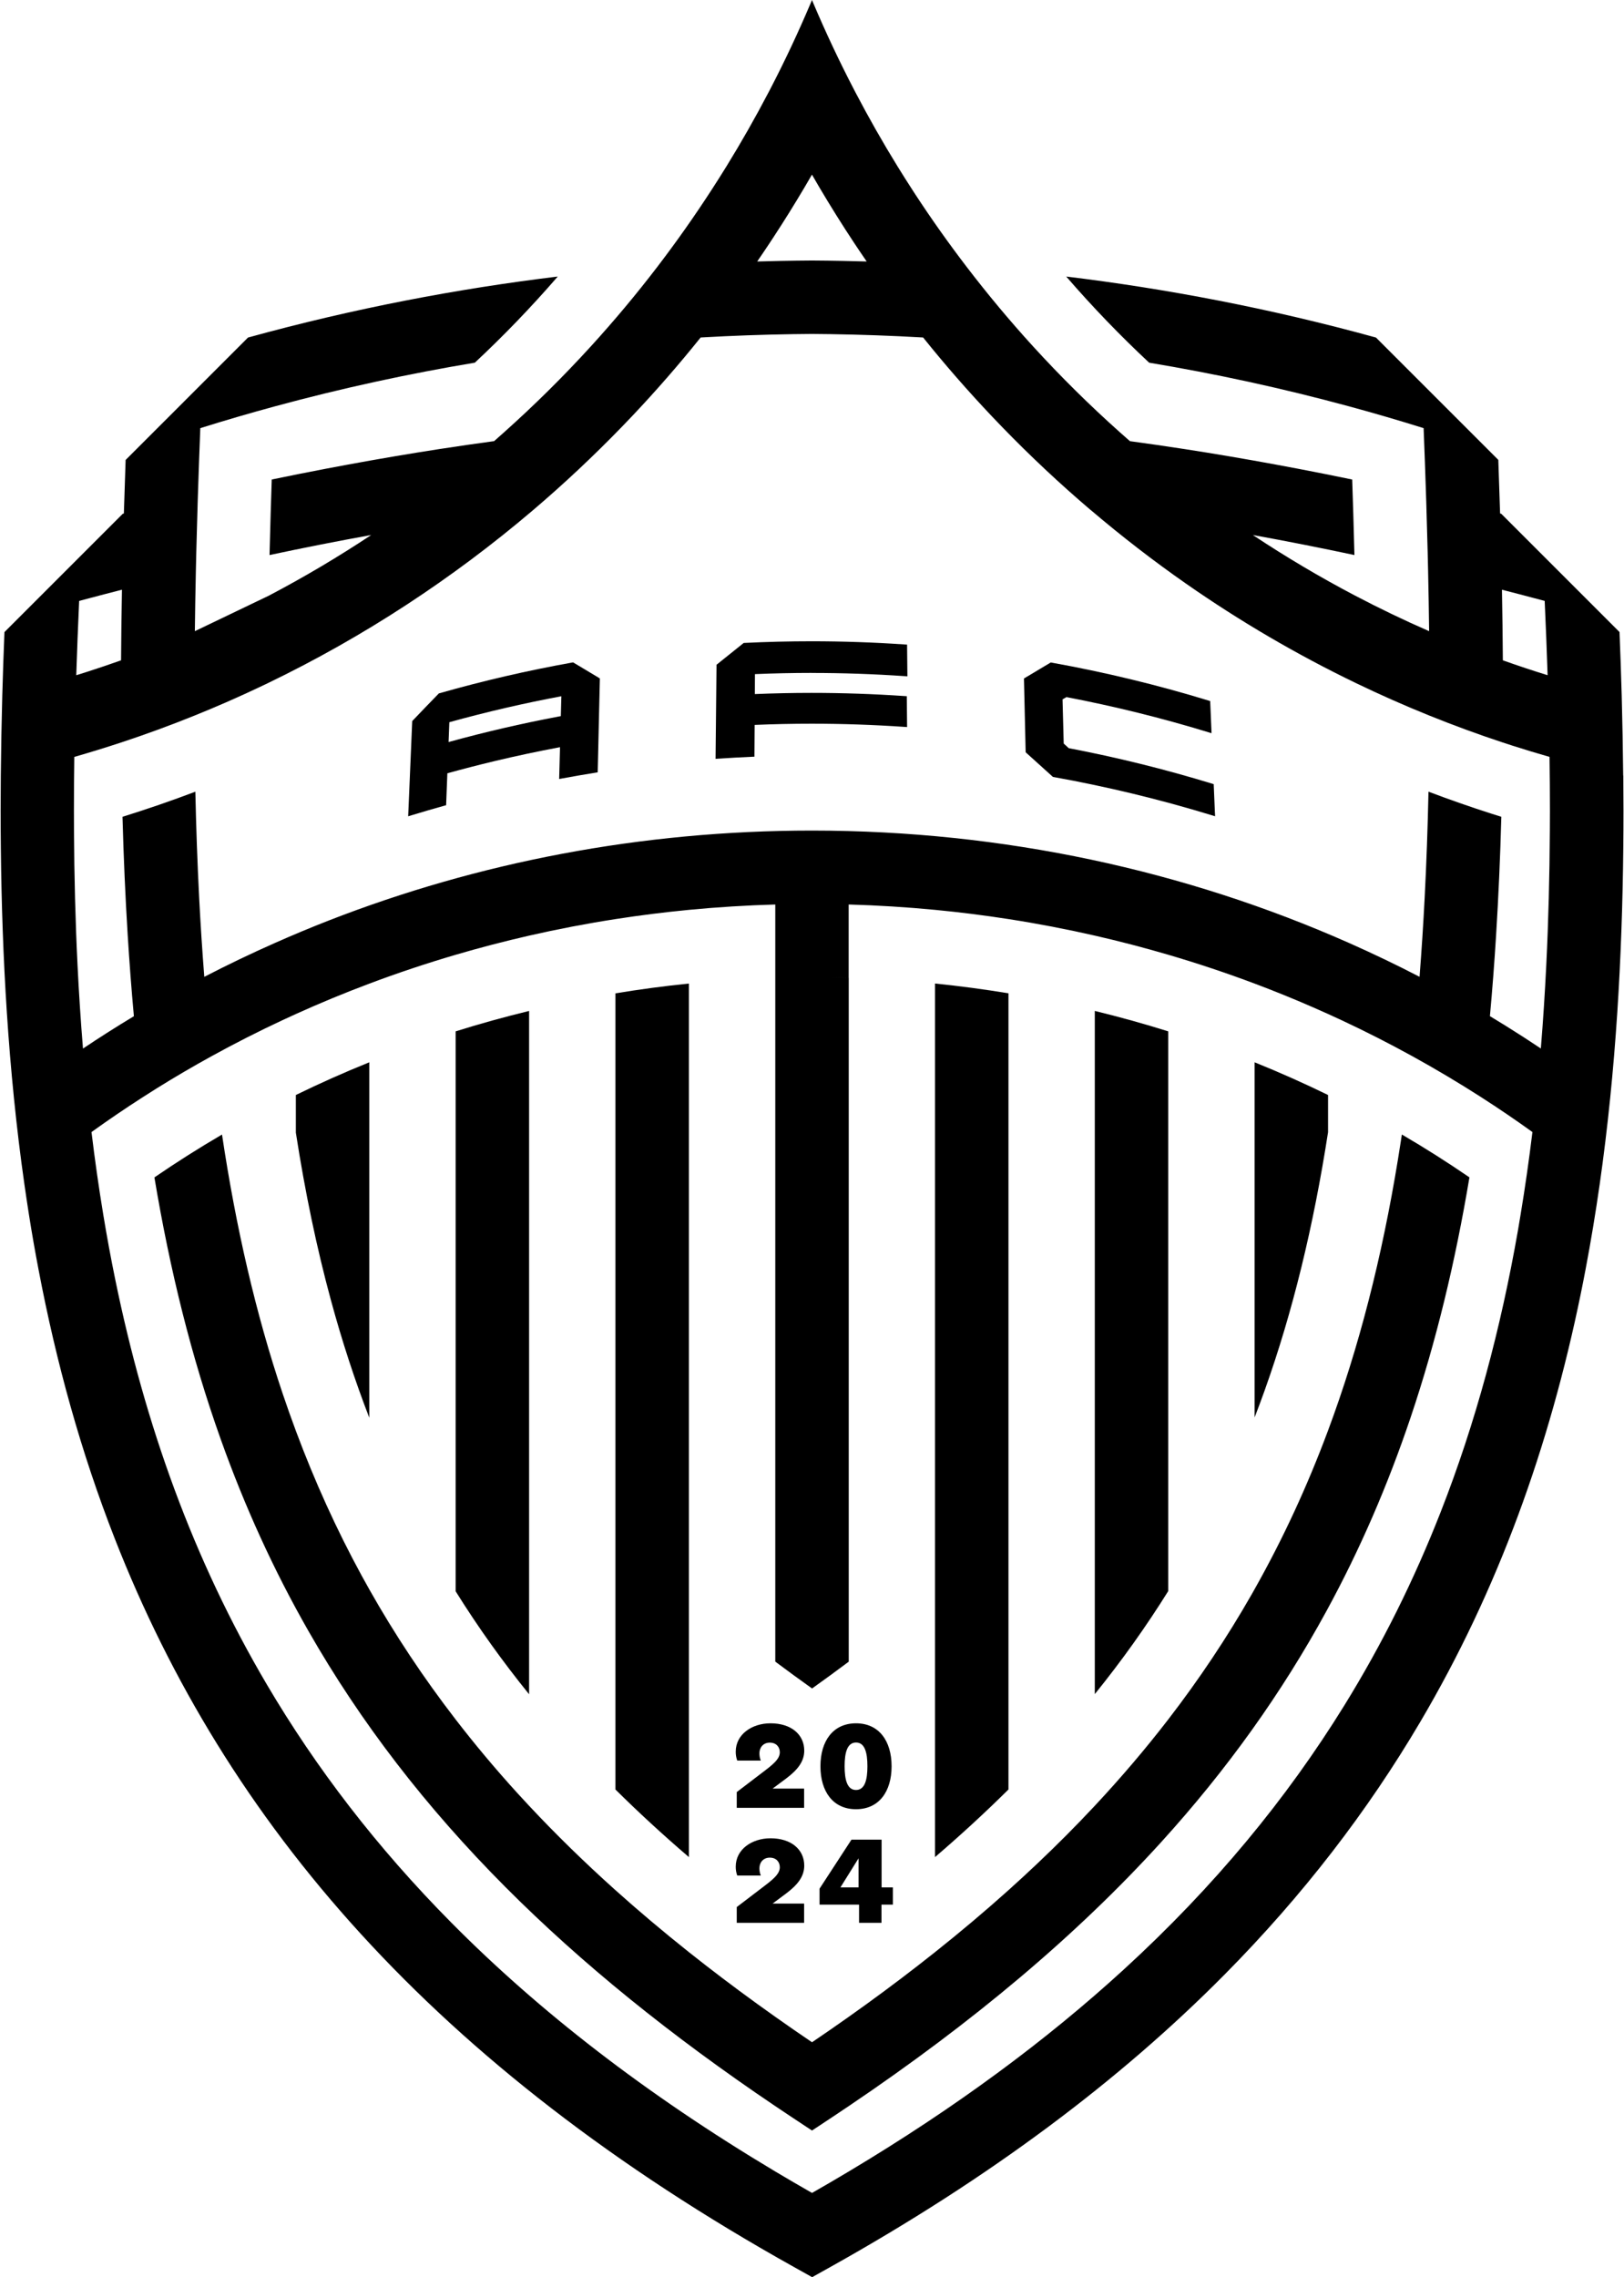 <svg xmlns="http://www.w3.org/2000/svg" fill="none" viewBox="0 0 1614 2263" height="2263" width="1614">
<path fill="black" d="M757.264 1761.82C768.596 1753.31 775.007 1748.02 775.007 1741.34C775.007 1736.27 771.611 1731.8 765.067 1731.8C758.523 1731.8 754.745 1736.64 754.745 1742.39C754.745 1745.04 755.242 1747.46 756.12 1749.64H732.711C731.584 1746.53 731.203 1743.66 731.203 1740.78C731.203 1723.63 747.191 1712.58 765.812 1712.58C786.323 1712.58 799.295 1723.75 799.295 1739.74C799.295 1751.14 791.873 1759.42 781.551 1767.24L767.834 1777.48H799.162V1796.58H732.214V1780.92L757.264 1761.82Z"></path>
<path fill="black" d="M850.745 1712.58C873.525 1712.58 886.1 1730.08 886.1 1755.28C886.1 1780.48 873.509 1797.97 850.745 1797.97C827.982 1797.97 815.391 1780.48 815.391 1755.28C815.391 1730.08 827.982 1712.58 850.745 1712.58ZM850.745 1778.85C859.559 1778.85 862.077 1768.61 862.077 1755.26C862.077 1741.91 859.559 1731.67 850.745 1731.67C841.932 1731.67 839.413 1741.91 839.413 1755.26C839.413 1768.61 841.932 1778.85 850.745 1778.85Z"></path>
<path fill="black" d="M757.264 1876.09C768.596 1867.57 775.007 1862.28 775.007 1855.61C775.007 1850.54 771.611 1846.07 765.067 1846.07C758.523 1846.07 754.745 1850.9 754.745 1856.65C754.745 1859.3 755.242 1861.72 756.12 1863.91H732.711C731.584 1860.79 731.203 1857.93 731.203 1855.04C731.203 1837.9 747.191 1826.85 765.812 1826.85C786.323 1826.85 799.295 1838.01 799.295 1854C799.295 1865.4 791.873 1873.68 781.551 1881.5L767.834 1891.74H799.162V1910.84H732.214V1895.19L757.264 1876.09Z"></path>
<path fill="black" d="M853.776 1910.84V1892.77H814.512V1876.9L846.222 1828.22H876.175V1875.64H887.375V1892.78H876.043V1910.86H853.776V1910.84ZM853.263 1875.62V1846.74L835.271 1875.62H853.263Z"></path>
<path fill="black" d="M1393.27 1127.47C1393.27 1127.47 1393.23 1127.46 1393.22 1127.44C1392.9 1129.49 1392.6 1131.55 1392.29 1133.6C1377.18 1232.2 1355.39 1322.44 1325.47 1406.25C1323.63 1411.39 1321.76 1416.49 1319.87 1421.59C1299.35 1476.71 1275.17 1529.07 1246.88 1579.27C1245.82 1581.15 1244.76 1583.04 1243.7 1584.91C1219.29 1627.59 1191.87 1668.73 1161.07 1708.71C1138.59 1737.88 1114.3 1766.43 1088.08 1794.51C1078.82 1804.42 1069.32 1814.27 1059.57 1824.06C1041.34 1842.35 1022.26 1860.46 1002.26 1878.41C979.165 1899.13 954.844 1919.66 929.264 1940C907.544 1957.28 884.913 1974.45 861.321 1991.53C855.423 1995.8 849.476 2000.06 843.445 2004.32C831.533 2012.75 819.389 2021.17 807.013 2029.55C794.588 2021.13 782.411 2012.7 770.466 2004.25C764.485 2000.01 758.554 1995.77 752.689 1991.53C729.064 1974.43 706.4 1957.27 684.647 1939.97C659.067 1919.62 634.763 1899.11 611.651 1878.39C580.952 1850.85 552.39 1822.94 525.833 1794.54C521.79 1790.22 517.764 1785.88 513.821 1781.54C492.135 1757.68 471.856 1733.44 452.853 1708.79C420.713 1667.11 392.217 1624.15 367.035 1579.51C364.45 1574.94 361.899 1570.34 359.38 1565.73C334.347 1519.77 312.694 1471.99 294.039 1421.94C289.499 1409.75 285.126 1397.41 280.917 1384.93C254.194 1305.44 234.529 1220.1 220.645 1127.47C220.645 1127.47 220.612 1127.49 220.596 1127.51C197.617 1140.94 175.251 1155.12 153.515 1170.04C153.515 1170.04 153.481 1170.05 153.465 1170.07C168.906 1262.68 190.41 1349.13 219.453 1430.54C243.227 1497.19 272.037 1560.48 306.564 1620.9C358.353 1711.54 422.999 1795.68 502.39 1875.39C577.854 1951.15 666.605 2022.94 770.433 2092.97C775.867 2096.63 781.318 2100.29 786.834 2103.94L806.997 2117.29L827.159 2103.94C832.627 2100.31 838.044 2096.68 843.445 2093.04C967.369 2009.44 1069.85 1923.29 1153.87 1830.84C1219.61 1758.51 1274 1682.31 1318.36 1600.9C1351.65 1539.85 1379.28 1475.88 1401.98 1408.46C1427.2 1333.52 1446.3 1254.33 1460.38 1170.04C1460.38 1170.04 1460.35 1170.02 1460.33 1170C1438.59 1155.09 1416.24 1140.89 1393.27 1127.47Z"></path>
<path fill="black" d="M1613.18 770.647C1613.18 769.901 1613.16 769.156 1613.16 768.41C1612.91 743.576 1612.45 718.559 1611.77 693.327C1611.75 692.581 1611.74 691.836 1611.72 691.074C1611.14 670.232 1610.4 649.225 1609.55 628.118L1595.42 613.986L1566.04 584.612L1565.51 584.082L1551.33 569.9L1491.99 510.556C1491.61 510.457 1491.23 510.357 1490.85 510.274C1490.33 492.713 1489.74 474.953 1489.09 457.027L1489.04 456.977L1445.4 413.339L1431.35 399.29L1367.58 335.522L1367.52 335.456C1261.65 306.264 1158.42 286.814 1059.66 274.819C1059.66 274.836 1059.7 274.852 1059.71 274.869C1085.67 304.872 1113.14 333.418 1142.02 360.373C1142.04 360.389 1142.07 360.406 1142.09 360.439C1206.96 371.258 1273.47 385.539 1341.06 403.912C1365.53 410.555 1390.13 417.729 1414.85 425.483C1415.76 448.163 1416.57 470.529 1417.27 492.597C1417.34 494.618 1417.4 496.623 1417.47 498.644C1418 515.559 1418.46 532.292 1418.88 548.86C1419.03 555.271 1419.17 561.65 1419.32 568.011C1419.75 588.025 1420.09 607.757 1420.32 627.24C1395.4 616.372 1370.93 604.592 1346.92 592.001C1311.93 573.644 1277.99 553.498 1245.15 531.696C1278.45 537.726 1312.12 544.37 1346.08 551.593C1345.75 537.958 1345.37 524.174 1344.95 510.274C1344.66 500.35 1344.34 490.377 1343.99 480.337C1343.94 479.078 1343.91 477.802 1343.86 476.543C1325.83 472.799 1307.91 469.237 1290.05 465.824C1282.61 464.399 1275.2 463.008 1267.8 461.649C1237.3 456.033 1207.03 450.88 1177.09 446.258C1158.94 443.458 1140.91 440.857 1122.98 438.422C1119.6 435.456 1116.22 432.491 1112.88 429.492C1082.87 402.686 1054.2 374.339 1026.99 344.535C1026.99 344.518 1026.96 344.501 1026.94 344.485C1003.75 319.071 981.648 292.579 960.657 265.144C960.657 265.127 960.624 265.111 960.624 265.094C942.864 241.867 925.899 217.96 909.812 193.374C908.801 191.833 907.824 190.293 906.813 188.752C901.843 181.081 896.956 173.361 892.151 165.574C877.356 141.568 863.374 116.999 850.236 91.882C849.821 91.087 849.407 90.275 848.977 89.464C834.281 61.233 820.663 32.34 808.155 2.816C807.757 1.872 807.376 0.944 806.978 0C806.581 0.944 806.183 1.872 805.802 2.816C793.31 32.323 779.725 61.216 765.046 89.414C764.632 90.209 764.201 91.004 763.787 91.8C750.633 116.949 736.633 141.551 721.839 165.557C717.034 173.344 712.13 181.065 707.16 188.735C690.179 214.928 672.236 240.392 653.366 265.061C653.366 265.078 653.333 265.094 653.333 265.111C632.342 292.563 610.191 319.021 586.997 344.452L586.947 344.501C559.76 374.306 531.115 402.653 501.129 429.459C497.782 432.441 494.452 435.44 491.072 438.389C473.097 440.824 455.022 443.425 436.831 446.241C406.91 450.864 376.691 456 346.224 461.616C338.785 462.991 331.33 464.383 323.858 465.808C306.015 469.22 288.089 472.782 270.08 476.527C270.031 477.786 269.997 479.061 269.948 480.321C269.616 490.377 269.302 500.367 269.003 510.291C268.589 524.174 268.208 537.958 267.877 551.593C301.873 544.353 335.571 537.71 368.921 531.679C336.051 553.498 302.039 573.661 267.032 592.034L193.655 627.24C193.887 607.74 194.218 588.008 194.649 568.011C194.782 561.683 194.931 555.321 195.08 548.926C195.477 532.375 195.941 515.642 196.472 498.743C196.538 496.706 196.604 494.651 196.67 492.597C197.366 470.529 198.178 448.163 199.073 425.483C223.791 417.729 248.394 410.555 272.864 403.912C340.491 385.539 407.026 371.241 471.92 360.423C471.937 360.406 471.97 360.389 471.987 360.356C500.847 333.401 528.316 304.856 554.277 274.869C554.277 274.852 554.31 274.836 554.326 274.819C455.585 286.814 352.354 306.264 246.488 335.439L246.422 335.505L182.638 399.306L168.539 413.405L124.901 457.043L124.851 457.093C124.205 475.002 123.625 492.746 123.111 510.291C122.747 510.39 122.382 510.473 122.018 510.572L62.674 569.917L48.475 584.115L47.912 584.678L18.571 614.019L4.423 628.167C3.578 649.274 2.832 670.265 2.269 691.09C2.253 691.836 2.236 692.598 2.219 693.343C1.54 718.559 1.076 743.576 0.844 768.393C0.844 769.139 0.828 769.885 0.811 770.63C0.712 782.327 0.629 794.007 0.629 805.62C0.629 818.112 0.712 830.521 0.844 842.913C1.424 898.248 3.296 952.606 6.792 1005.95C8.664 1034.76 11.033 1063.29 13.883 1091.52C16.782 1120.25 20.212 1148.7 24.237 1176.83C27.037 1196.43 30.069 1215.91 33.449 1235.23C34.973 1243.96 36.58 1252.66 38.237 1261.34C55.831 1354.02 80.5 1443.33 114.115 1529.17C169.218 1669.96 248.46 1801.3 358.815 1922.09C469.154 2042.92 610.44 2153.18 789.351 2253.06L807.144 2263L824.937 2253.06C983.769 2164.36 1112.93 2067.46 1217.14 1962.17C1295.3 1883.21 1359.38 1799.56 1411.36 1711.44C1489.34 1579.27 1539.95 1437.18 1570.95 1286.16C1572.64 1277.89 1574.28 1269.59 1575.85 1261.26C1581.14 1233.42 1585.79 1205.29 1589.85 1176.84C1593.88 1148.7 1597.32 1120.23 1600.24 1091.49C1603.11 1063.26 1605.46 1034.73 1607.35 1005.92C1610.83 952.573 1612.71 898.232 1613.29 842.913C1613.43 830.604 1613.49 818.245 1613.49 805.819C1613.49 794.139 1613.43 782.393 1613.31 770.614L1613.18 770.647ZM1535.18 597.187C1536.32 622.004 1537.28 646.607 1538.08 671.011C1523.12 666.388 1508.29 661.435 1493.6 656.216C1493.45 633.171 1493.13 609.778 1492.7 586.053C1506.83 589.682 1521 593.376 1535.2 597.203L1535.18 597.187ZM847.751 91.916C848.165 92.711 848.596 93.506 849.01 94.318C848.596 93.523 848.165 92.727 847.751 91.916C842.25 81.379 836.882 70.743 831.68 60.007C836.882 70.743 842.234 81.379 847.751 91.916ZM764.897 94.235C765.113 93.837 765.311 93.44 765.527 93.042C765.311 93.44 765.096 93.837 764.897 94.235ZM765.013 241.353C766.272 239.464 767.515 237.576 768.757 235.687C779.41 219.418 789.715 202.867 799.639 186.084C802.108 181.909 804.543 177.718 806.962 173.526C809.381 177.718 811.799 181.926 814.251 186.084C825.335 204.822 836.866 223.262 848.844 241.353C852.953 247.566 857.128 253.729 861.336 259.859C853.4 259.61 845.497 259.428 837.644 259.279C827.422 259.08 817.267 258.931 807.21 258.881C807.144 258.881 807.078 258.881 807.011 258.881H806.796C806.796 258.881 806.664 258.881 806.597 258.881C796.541 258.948 786.402 259.08 776.196 259.279C768.343 259.428 760.474 259.61 752.538 259.859C756.746 253.745 760.905 247.582 765.013 241.386V241.353ZM78.678 597.187C92.892 593.359 107.058 589.665 121.206 586.037C120.775 609.761 120.461 633.154 120.311 656.216C109.294 660.126 98.211 663.887 87.044 667.482C83.3 668.675 79.556 669.851 75.795 671.027C76.574 646.624 77.534 622.021 78.661 597.187H78.678ZM825.236 971.343C831.316 971.443 837.379 971.575 843.443 971.758V898.878C872.337 899.69 900.948 901.479 929.262 904.196C953.831 906.549 978.169 909.614 1002.26 913.358C1031.25 917.864 1059.86 923.348 1088.08 929.793C1112.73 935.425 1137.07 941.771 1161.07 948.812C1190.2 957.361 1218.83 966.92 1246.89 977.473C1251.4 979.163 1255.89 980.886 1260.36 982.626C1280.51 990.479 1300.35 998.845 1319.89 1007.68C1324.56 1009.8 1329.21 1011.95 1333.87 1014.12C1357.53 1025.19 1380.71 1037 1403.39 1049.49C1403.39 1049.49 1403.42 1049.51 1403.44 1049.52C1426.83 1062.4 1449.69 1076.02 1471.98 1090.31C1471.98 1090.31 1472.01 1090.33 1472.02 1090.35C1489.37 1101.48 1506.37 1113.04 1522.99 1125.01C1519.62 1152.74 1515.7 1180.11 1511.22 1207.13C1510.35 1212.4 1509.5 1217.67 1508.57 1222.9C1491.44 1320.85 1466.51 1414.07 1431.73 1502.79C1405.66 1569.33 1374.03 1633.34 1335.92 1695.01C1278.75 1787.48 1206.98 1874.73 1117.05 1957.08C1039.96 2027.68 949.474 2094.66 843.46 2158.01C831.515 2165.15 819.371 2172.24 807.028 2179.29C794.636 2172.21 782.442 2165.1 770.464 2157.95C641.404 2080.84 535.39 1998.4 448.511 1910.65C374.405 1835.79 314.166 1757.07 265.276 1674.15C191.965 1549.78 144.119 1415.88 114.48 1271.28C110.139 1250.14 106.213 1228.77 102.651 1207.18C98.177 1180.16 94.284 1152.76 90.938 1125.02C107.555 1113.06 124.536 1101.51 141.866 1090.38C141.866 1090.38 141.899 1090.36 141.915 1090.35C146.587 1087.35 151.259 1084.37 155.981 1081.42C173.791 1070.33 191.965 1059.7 210.471 1049.51C210.471 1049.51 210.504 1049.51 210.521 1049.49C233.218 1037 256.412 1025.2 280.07 1014.14C284.726 1011.97 289.381 1009.81 294.07 1007.69C317.943 996.89 342.297 986.817 367.066 977.507C395.131 966.953 423.759 957.377 452.884 948.829C476.89 941.787 501.228 935.442 525.88 929.809C554.094 923.364 582.706 917.881 611.699 913.374C635.788 909.63 660.125 906.565 684.695 904.196C713.008 901.479 741.62 899.69 770.514 898.878V971.758V1651.28C782.409 1660.2 794.586 1669.08 807.061 1677.97C819.503 1669.11 831.647 1660.23 843.509 1651.33V971.774M1088.09 507.474C1086.78 507.309 1085.48 507.143 1084.17 506.977C1114.65 532.922 1146.33 557.425 1179.16 580.321C1232.54 617.531 1288.92 650.567 1347.84 678.963C1371.71 690.477 1395.98 701.213 1420.67 711.17C1420.67 711.17 1420.7 711.17 1420.72 711.186C1444.61 720.829 1468.84 729.725 1493.41 737.843H1493.46C1496.71 738.937 1499.97 739.997 1503.24 741.041C1515.4 744.951 1527.66 748.645 1539.97 752.174C1540.22 770.183 1540.37 788.076 1540.37 805.852C1540.37 812.479 1540.33 819.073 1540.28 825.667C1540.03 870.829 1538.91 915.18 1536.77 958.736C1535.39 986.817 1533.61 1014.57 1531.35 1041.97C1519.87 1034.28 1508.26 1026.78 1496.49 1019.46C1491.28 1016.21 1486.02 1012.99 1480.74 1009.83C1483.16 983.421 1485.2 956.516 1486.9 929.113C1489.27 890.975 1490.98 851.876 1492.09 811.701C1492.09 811.701 1492.05 811.701 1492.04 811.701C1488.56 810.624 1485.08 809.53 1481.62 808.404C1460.76 801.71 1440.13 794.487 1419.74 786.767C1419.74 786.767 1419.71 786.767 1419.69 786.75C1418.91 822.668 1417.67 857.658 1415.91 891.771C1414.54 918.626 1412.83 944.952 1410.81 970.73C1387.73 958.769 1364.2 947.487 1340.25 936.883C1178.7 865.395 997.784 825.402 806.929 825.402C636.865 825.402 474.654 857.161 327.039 914.667C308.997 921.691 291.187 929.147 273.593 936.933C249.636 947.536 226.111 958.802 203.032 970.764C201.011 944.968 199.288 918.676 197.913 891.804C196.173 857.691 194.931 822.685 194.152 786.767C194.152 786.767 194.119 786.767 194.102 786.783C170.312 795.796 146.206 804.096 121.786 811.701C121.786 811.701 121.753 811.701 121.736 811.701C122.846 851.876 124.536 891.008 126.905 929.163C128.612 956.565 130.649 983.471 133.068 1009.88C115.888 1020.22 99.039 1030.95 82.472 1042.04C80.218 1014.62 78.413 986.867 77.037 958.785C74.9 915.213 73.79 870.846 73.542 825.667C73.509 819.007 73.475 812.347 73.475 805.653C73.475 787.96 73.608 770.133 73.857 752.191C89.48 747.717 104.987 742.946 120.361 737.86C120.361 737.86 120.394 737.86 120.411 737.86C144.997 729.742 169.251 720.845 193.125 711.203C193.125 711.203 193.158 711.203 193.175 711.186C203.645 706.962 214.049 702.605 224.371 698.098C238.37 691.985 252.254 685.606 265.988 678.996C361.168 633.105 449.703 575.119 529.74 506.994C560.456 480.834 589.93 453.183 618.061 424.141C621.457 420.628 624.837 417.116 628.2 413.571C651.925 388.488 674.655 362.411 696.325 335.389C727.472 333.6 758.038 332.523 787.909 332.076C794.072 331.993 800.202 331.927 806.316 331.877C806.465 331.877 806.597 331.877 806.746 331.877C806.78 331.877 806.813 331.877 806.846 331.877C806.879 331.877 806.912 331.877 806.945 331.877C807.094 331.877 807.227 331.877 807.376 331.877C813.489 331.91 819.636 331.976 825.815 332.076C855.703 332.523 886.27 333.6 917.433 335.389C939.119 362.411 961.883 388.488 985.624 413.571C988.971 417.116 992.35 420.645 995.747 424.141C1023.88 453.183 1053.37 480.834 1084.1 506.994C1085.41 507.16 1086.72 507.325 1088.03 507.491"></path>
<path fill="black" d="M367.027 1408.94V1055.69C342.193 1065.71 317.839 1076.56 294.031 1088.19V1125.58C303.176 1184.61 314.74 1240.15 329.005 1292.58C340.022 1333.07 352.647 1371.74 367.027 1408.94Z"></path>
<path fill="black" d="M525.836 1683.72V1004.66C501.15 1010.67 476.796 1017.42 452.84 1024.94V1581.39C463.99 1599.25 475.719 1616.84 488.145 1634.22C500.073 1650.9 512.631 1667.4 525.836 1683.72Z"></path>
<path fill="black" d="M684.648 977.424C660.046 979.926 635.708 983.19 611.652 987.166V1778.37C634.432 1800.95 658.72 1823.32 684.648 1845.55V977.441V977.424Z"></path>
<path fill="black" d="M1002.26 987.133C978.202 983.157 953.864 979.91 929.262 977.408V1845.55C955.173 1823.32 979.477 1800.92 1002.26 1778.34V987.133Z"></path>
<path fill="black" d="M1161.05 1024.94C1137.09 1017.42 1112.75 1010.66 1088.05 1004.64V1683.57C1114.97 1650.26 1139.19 1616.23 1161.05 1581.17V1024.94Z"></path>
<path fill="black" d="M1319.87 1125.2V1088.19C1296.06 1076.56 1271.73 1065.73 1246.88 1055.69V1408.62C1250.3 1399.76 1253.63 1390.81 1256.87 1381.77C1284.71 1303.77 1305.34 1218.97 1319.87 1125.2Z"></path>
<path fill="black" d="M1205.69 805.422C1205.41 805.339 1205.13 805.256 1204.84 805.173L1204.96 807.791L1205.69 805.422Z"></path>
<path fill="black" d="M1198.98 725.351L1201.46 725.252C1200.62 725.003 1199.79 724.755 1198.95 724.506C1198.95 724.788 1198.96 725.07 1198.98 725.368V725.351Z"></path>
<path fill="black" d="M1202.17 722.867C1201.89 722.784 1201.61 722.701 1201.33 722.618C1201.36 723.496 1201.39 724.374 1201.44 725.252L1202.17 722.883V722.867Z"></path>
<path fill="black" d="M1202.48 807.906L1204.96 807.807C1204.12 807.558 1203.29 807.31 1202.45 807.061L1202.48 807.923V807.906Z"></path>
<path fill="black" d="M1197.92 700.435C1198.22 707.575 1198.53 714.716 1198.83 721.873C1199.68 722.122 1200.51 722.37 1201.35 722.619C1201 714.6 1200.67 706.581 1200.32 698.563L1199.6 700.932C1199.03 700.766 1198.47 700.601 1197.92 700.435Z"></path>
<path fill="black" d="M1198.92 724.491C1199.77 724.739 1200.6 724.988 1201.44 725.236C1201.41 724.358 1201.38 723.48 1201.33 722.602C1200.48 722.353 1199.65 722.105 1198.81 721.856C1198.84 722.735 1198.87 723.613 1198.92 724.491Z"></path>
<path fill="black" d="M1197.92 700.435C1198.49 700.601 1199.05 700.766 1199.6 700.932L1200.32 698.563L1197.84 698.662C1197.87 699.259 1197.89 699.838 1197.92 700.435Z"></path>
<path fill="black" d="M1201.41 782.989C1201.97 783.155 1202.54 783.32 1203.08 783.486L1203.81 781.117L1201.33 781.216C1201.36 781.813 1201.38 782.393 1201.41 782.989Z"></path>
<path fill="black" d="M1201.41 782.989C1201.71 790.13 1202.02 797.287 1202.32 804.427C1203.17 804.676 1203.99 804.924 1204.84 805.173C1204.49 797.154 1204.16 789.136 1203.81 781.117L1203.08 783.486C1202.52 783.32 1201.96 783.155 1201.41 782.989Z"></path>
<path fill="black" d="M1048.74 767.465C1048.92 767.631 1049.08 767.78 1049.27 767.946L1047.59 769.785C1099.71 779.145 1151.42 791.587 1202.45 807.061L1202.33 804.444C1151.72 789.119 1100.43 776.793 1048.74 767.482V767.465Z"></path>
<path fill="black" d="M1202.45 807.06C1203.29 807.309 1204.12 807.557 1204.97 807.806L1204.85 805.188C1204.01 804.94 1203.18 804.691 1202.33 804.443L1202.45 807.06Z"></path>
<path fill="black" d="M1048.74 767.466C1048.51 767.416 1048.26 767.383 1048.03 767.333L1047.58 769.785L1049.26 767.946C1049.07 767.781 1048.91 767.632 1048.73 767.466H1048.74Z"></path>
<path fill="black" d="M1207.43 807.709C1207.05 798.812 1206.67 789.915 1206.3 781.019L1206.23 779.262L1204.54 778.749C1157.59 764.402 1110.06 752.655 1062.15 743.51C1060.49 741.986 1058.82 740.462 1057.16 738.938C1056.78 724.292 1056.38 709.663 1055.99 695.018C1057.29 694.272 1058.59 693.51 1059.9 692.764C1107.28 701.827 1154.28 713.44 1200.72 727.622L1204.08 728.649L1203.93 725.137C1203.55 716.24 1203.17 707.344 1202.81 698.447L1202.72 696.691L1201.05 696.177C1149.71 680.488 1097.67 667.947 1045.22 658.52L1044.31 658.354L1043.51 658.818C1035.33 663.656 1027.11 668.559 1018.87 673.546L1017.65 674.292L1017.68 675.733C1017.68 676.396 1017.71 677.059 1017.73 677.721C1018.26 700.667 1018.79 723.596 1019.32 746.542L1019.35 747.619L1020.15 748.331C1028.73 756.002 1037.31 763.755 1045.91 771.592L1046.44 772.072L1047.15 772.205C1100.04 781.698 1152.49 794.355 1204.25 810.161L1207.61 811.188L1207.46 807.676L1207.43 807.709Z"></path>
<path fill="black" d="M806.601 668.758C837.466 668.758 868.314 669.818 899.129 671.938L901.813 672.121L901.78 669.437C901.697 660.59 901.598 651.759 901.515 642.912V640.61L899.196 640.46C868.38 638.34 837.499 637.28 806.617 637.28C784.384 637.28 762.151 637.826 739.934 638.92L739.139 638.953L738.509 639.45C730.026 646.193 721.527 653.002 713.012 659.894L712.101 660.623V661.799C711.786 691.687 711.488 721.574 711.189 751.445L711.156 754.129L713.84 753.947C725.023 753.185 736.223 752.555 747.422 752.075L749.791 751.975V749.606C749.874 739.865 749.924 730.139 749.99 720.398C768.86 719.603 787.731 719.205 806.601 719.205C837.366 719.205 868.115 720.249 898.831 722.353L901.515 722.535L901.482 719.851C901.399 711.286 901.316 702.737 901.233 694.172V691.869L898.914 691.72C868.182 689.632 837.383 688.572 806.584 688.572C787.78 688.572 768.976 688.97 750.172 689.748C750.222 683.138 750.255 676.528 750.305 669.917C769.059 669.139 787.813 668.724 806.568 668.724L806.601 668.758Z"></path>
<path fill="black" d="M594.966 673.464C586.733 668.477 578.515 663.556 570.331 658.719L569.536 658.255L568.624 658.421C524.323 666.356 480.32 676.529 436.781 688.921L436.152 689.103L435.688 689.584C427.239 698.265 418.773 707.046 410.323 715.909L409.677 716.589L409.644 717.516C409.545 720.051 409.429 722.602 409.313 725.137C408.153 752.656 406.977 780.174 405.817 807.709L405.668 811.221L409.031 810.194C419.866 806.881 430.734 803.716 441.636 800.684L443.375 800.204L443.441 798.398C443.823 788.425 444.22 778.451 444.601 768.477C460.059 764.203 475.566 760.194 491.122 756.466C512.842 751.264 534.661 746.642 556.563 742.533C556.315 752.059 556.05 761.569 555.801 771.095L555.718 774.16L558.734 773.597C569.801 771.542 580.884 769.637 591.984 767.864L594.022 767.533L594.072 765.462C594.701 738.06 595.331 710.674 595.961 683.272C596.027 680.737 596.076 678.202 596.143 675.684L596.176 674.242L594.95 673.497L594.966 673.464ZM554.509 712.215C518.541 719.007 482.772 727.274 447.302 737.016C446.805 737.149 446.308 737.298 445.811 737.43C446.059 730.853 446.324 724.292 446.573 717.715C483.385 707.51 520.529 698.911 557.905 691.903C557.723 698.497 557.557 705.091 557.375 711.668C556.414 711.85 555.453 712.032 554.492 712.198L554.509 712.215Z"></path>
</svg>

